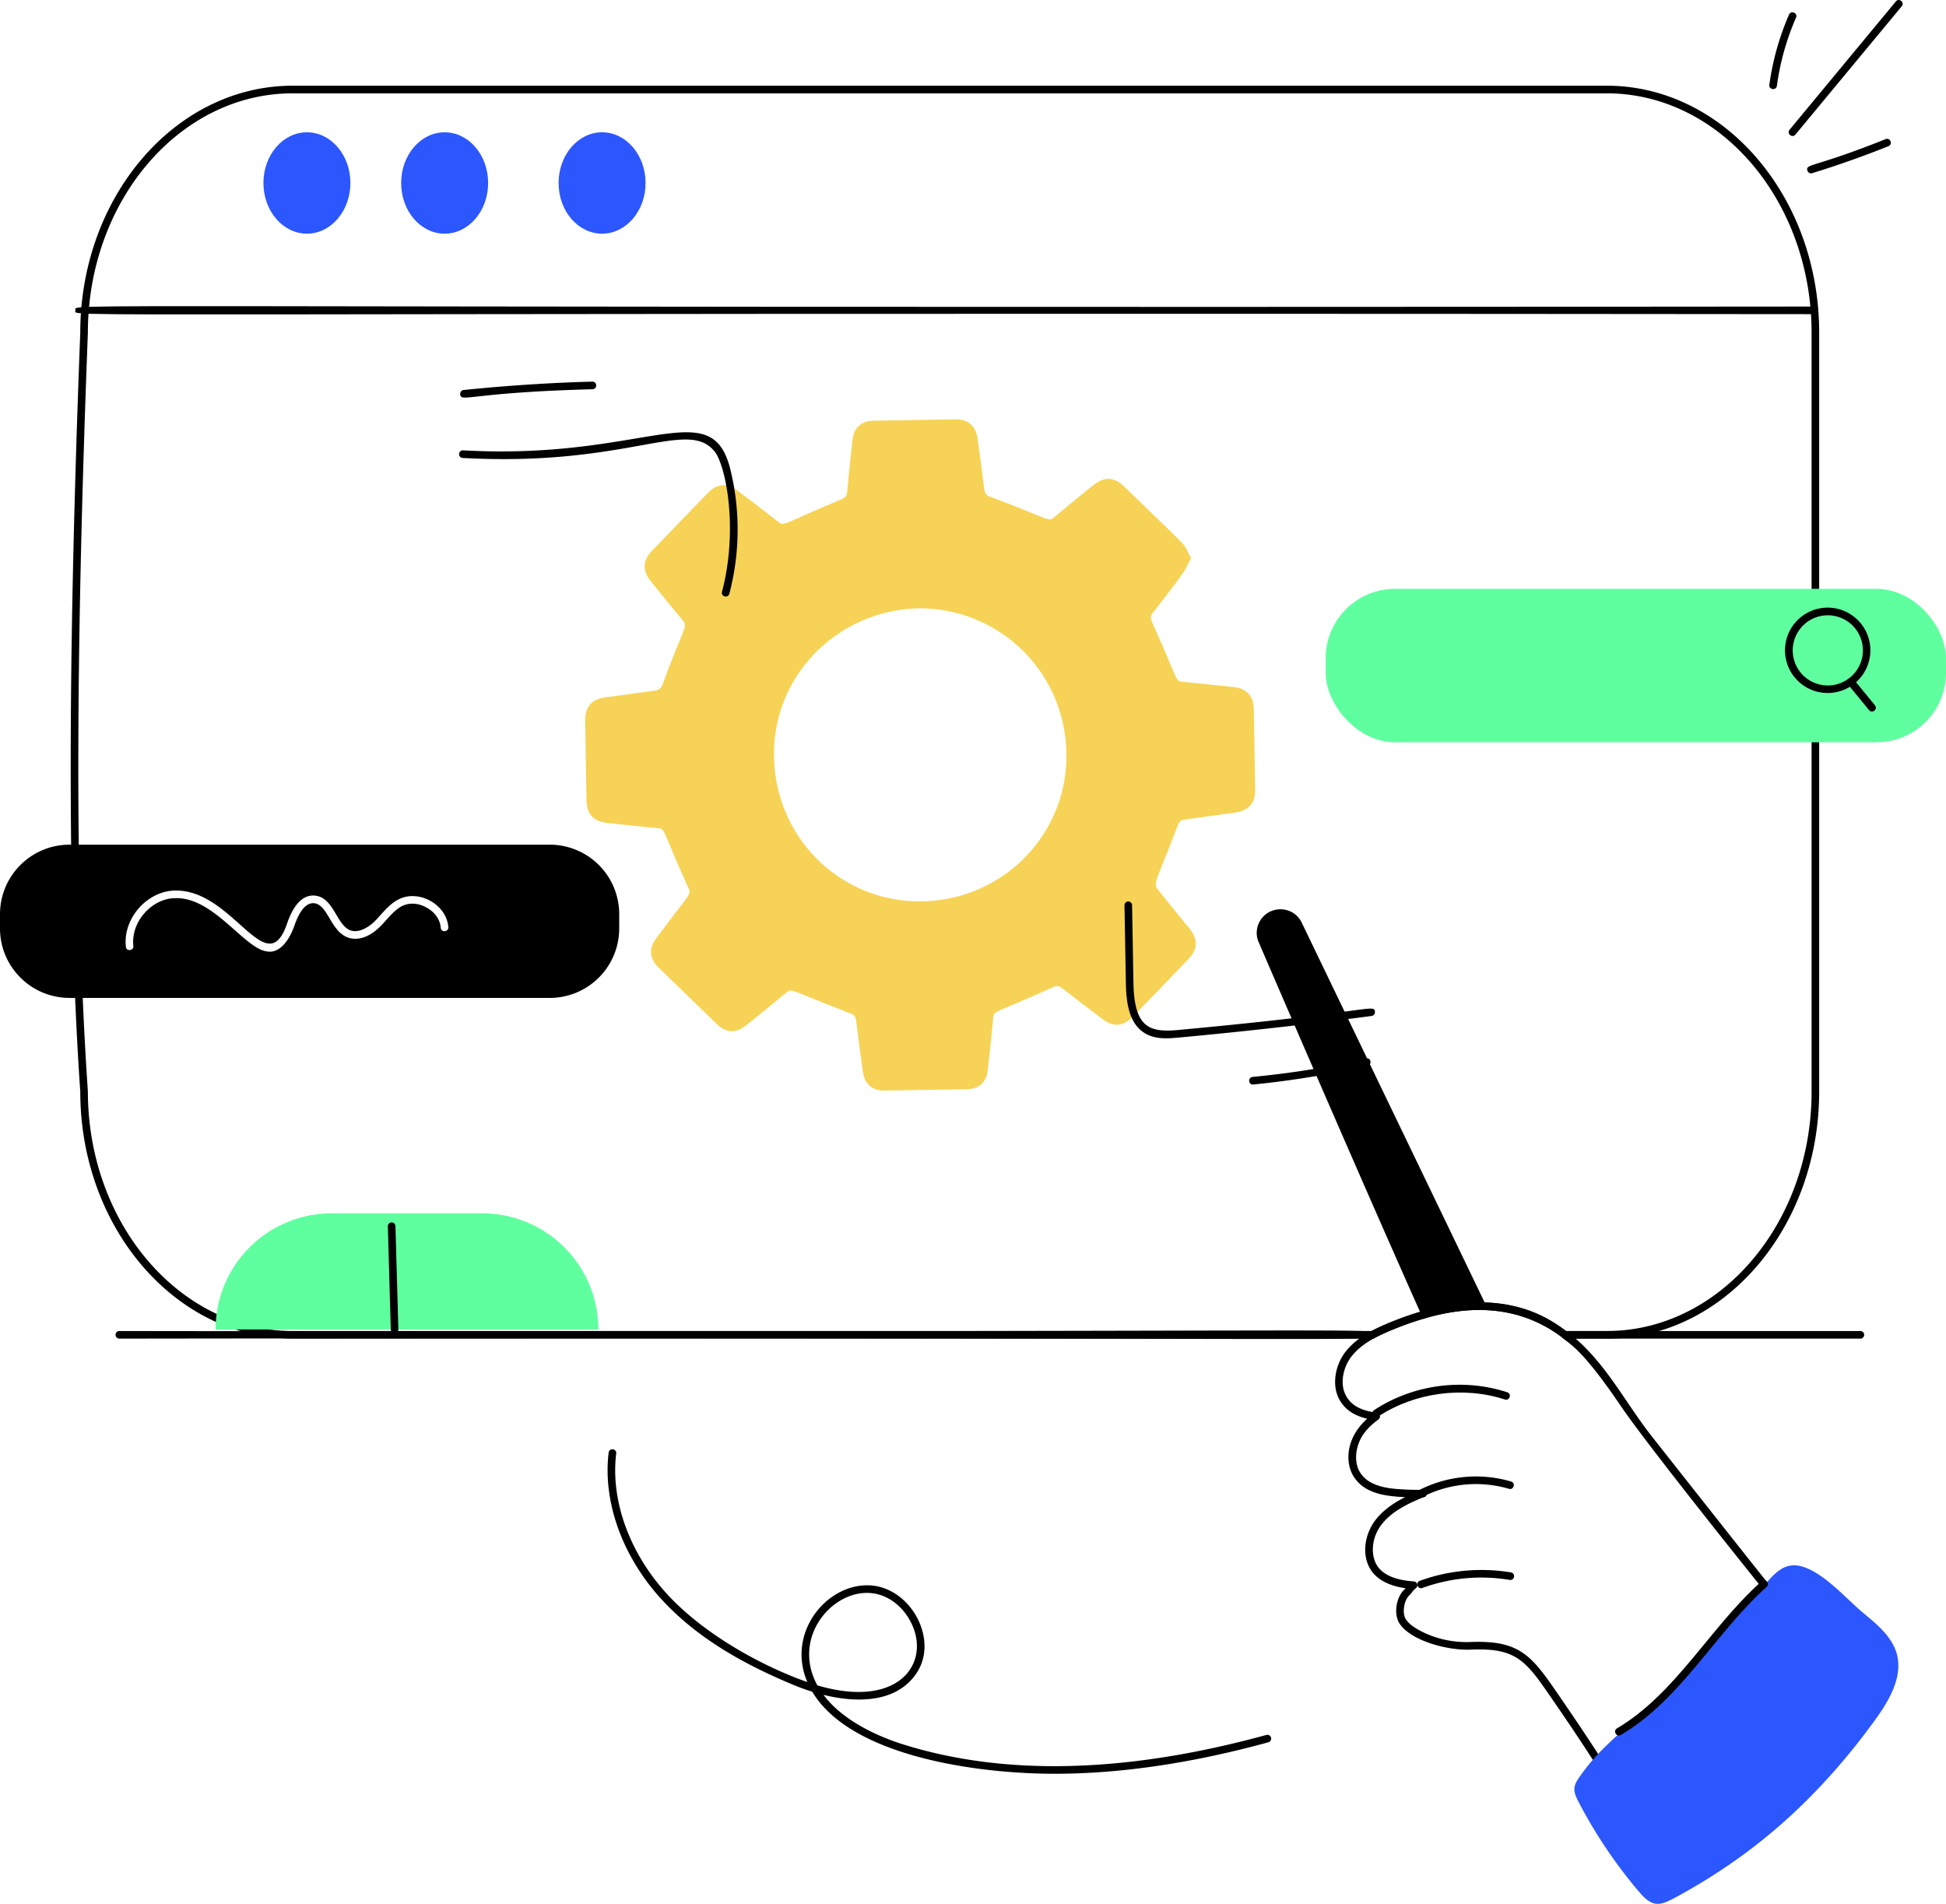 <svg xmlns="http://www.w3.org/2000/svg" viewBox="0 0 4300 4206.74"><defs><style>.cls-1{fill:#2c56fe;}.cls-2{fill:#f6d356;}.cls-3{fill:#5fff9f;}</style></defs><g id="Layer_2" data-name="Layer 2"><g id="Layer_1-2" data-name="Layer 1"><g id="_26" data-name="26"><path d="M3550.47,2957.85c-96-.79-93.61,1.84-98-2.2-92.54-69.93-200-74.2-308.74-41.14-40.59,11.66-87.17,31.31-106.82,42.29a8.42,8.42,0,0,1-4.1,1H646.66c-258.77,0-469.29-244.9-469.29-545.89-28.18-410.24-28.18-943.3,0-1676.95,0-300.69,210.52-545.57,469.29-545.57H3550.47c258.77,0,469.29,244.88,469.29,545.89V2412C4019.76,2713,3809.24,2957.85,3550.47,2957.85Zm-89.59-16.8h89.59C3800,2941.05,4003,2703.7,4003,2412V735.33c0-291.74-203-529.09-452.49-529.09H646.66c-249.49,0-452.49,237.35-452.49,529.09-28.15,733.36-28.15,1265.83,0,1676,0,292.33,203,529.68,452.52,529.68h2384c21.16-11.49,67.35-30.86,108.32-42.65C3252.14,2864.11,3364.91,2868.82,3460.88,2941.05Z"/><ellipse class="cls-1" cx="678.19" cy="404.33" rx="96.09" ry="112.01"/><ellipse class="cls-1" cx="982.51" cy="404.33" rx="96.09" ry="112.01"/><ellipse class="cls-1" cx="1330.38" cy="404.33" rx="96.09" ry="112.01"/><path d="M166.78,685.76c0-17.16-139.88-4.5,3834.05-8.41,11.11,0,11.11,16.8,0,16.8C21.81,690.26,166.78,702.34,166.78,685.76Z"/><path class="cls-2" d="M2631.84,1232.79c-15.67,29.89-.89,14.09-84.28,121-5.69,7.3-5.63,12.71-1.79,21.17,59.29,130.48,49.63,129.84,67.94,131.54,37,3.42,74,7.79,111,11.42,29.68,2.92,45.27,19.4,45.8,49.57q1.54,88.61,2.92,177.22c.47,30.3-14.33,46.7-44.39,50.7-37.37,5-74.63,10.78-112,15.59-8.15,1-11.37,4.38-14.24,11.91-45.62,119.72-55.26,128.53-45.52,141,23.52,30.12,48.07,59.43,72.07,89.18,18,22.34,17.28,44.51-2.56,65.24q-61.27,64-123.06,127.54c-22.25,22.88-43.22,24.37-68.4,5.31-29.69-22.46-59.41-44.9-88.67-67.91-7.43-5.84-12.82-5.29-21.14-1.5-130,59.31-129.55,49.94-131.15,68.58-3.27,38.08-7.53,76.07-11.64,114.07-2.91,26.82-19.32,41.87-46.3,42.37q-90.84,1.69-181.69,3c-26.72.39-44.16-14.09-48-40.65-18.6-127.82-10.92-123.67-28.39-130.28C1743,2187.7,1750.8,2182,1736,2194.4c-28.53,23.92-57.47,47.35-86.48,70.69-23.37,18.79-44.92,17.75-66.21-2.87q-64.2-62.16-128.25-124.47c-19.81-19.28-21.92-41.67-5.44-63.9,77-103.93,78.8-95.78,71.16-112.57-58.3-128.15-49.87-129.71-66.52-131.19-37.55-3.32-75-7.89-112.51-11.69-29.89-3-45.24-19.33-45.77-49.58q-1.54-88.6-2.92-177.21c-.46-30.07,14.7-46.83,44.51-50.66,36.41-4.68,72.7-10.23,109.12-14.77,10.21-1.27,14.46-5.75,18-15.52,47.66-130.2,56.62-125.09,43.12-141-23.77-28-46.62-56.77-69.76-85.3-19.15-23.6-18.43-45.37,2.79-67.48q61.37-63.93,123.17-127.44c20.92-21.47,42.48-23,66.11-5,29.68,22.49,59.39,44.93,88.63,68,14.9,11.73,6.75,6.44,140.79-49.31,8-3.33,11.54-7,12.34-15.7,3.53-38.56,7.71-77,11.86-115.55,2.88-26.74,19.33-41.79,46.38-42.29q90.84-1.69,181.68-3c26.71-.39,44,14,48,40.74,18.78,128.06,11,123.67,28.34,130.23,134.68,50.78,127.93,56.46,141.21,45.3,27.72-23.33,55.91-46.11,84.08-68.92,27.51-22.28,47.8-21.18,73.1,3.42C2647,1233.32,2607.86,1191.56,2631.84,1232.79Zm-605.07,111.35c-181.53,6.31-322.61,154.3-316.43,333.06,6.29,181.92,154.13,318.82,329.5,314.42,182.57-4.57,323.37-154.95,316.42-333.94C2349.2,1475.94,2200.64,1341.61,2026.77,1344.14Z"/><path d="M1595.37,1307.65c36.89-140.09,7.78-279.33-15.78-309.33-59.78-76-190.44,33.83-557.27,13.58-10.67-.6-10.66-16.79.92-16.79,405.17,22.68,549.39-128.7,591,43.63a558.69,558.69,0,0,1-2.63,273.17C1608.76,1322.61,1592.54,1318.42,1595.37,1307.65Z"/><path d="M2531.78,2284.21c-37.36-21.12-43.2-68.63-44-112.36l-3.05-171.34a8.43,8.43,0,0,1,8.24-8.57h.16a8.43,8.43,0,0,1,8.4,8.24l3,171.38c1.72,97.25,33.58,110.28,97.46,104.42,427.26-39.26,433.71-58.55,436.16-40.52a8.42,8.42,0,0,1-7.25,9.42c-141.59,18.66-285.38,34.77-427.4,47.83C2579.25,2294.92,2553.52,2296.48,2531.78,2284.21Z"/><path d="M2768.61,2396.41c-10.59,0-11.39-15.72-.82-16.77,227.72-22.6,255.75-54.69,260.38-34.74a8.35,8.35,0,0,1-6.3,10,2020.8,2020.8,0,0,1-252.44,41.44A7.49,7.49,0,0,1,2768.61,2396.41Z"/><path d="M1016.87,871a8.45,8.45,0,0,1,7.52-9.22c161.12-16.67,288.92-18.5,284.62-18.5,11,0,11.22,16.48.23,16.8C1035.3,867.3,1018.92,890.25,1016.87,871Z"/><path d="M4110.79,2957.85h-652.7c-11.1,0-11.11-16.8,0-16.8h652.7a8.4,8.4,0,0,1,0,16.8Z"/><path d="M263.72,2957.85a8.4,8.4,0,0,1,0-16.8c2863.17,3.89,2777.47-9.44,2777.47,8.4C3041.19,2966.47,3131.37,2954,263.72,2957.85Z"/><path class="cls-3" d="M733.07,2680.93h332.36a256.71,256.71,0,0,1,256.71,256.71v0a0,0,0,0,1,0,0H476.36a0,0,0,0,1,0,0v0A256.71,256.71,0,0,1,733.07,2680.93Z"/><path d="M871.87,2945.87a8.42,8.42,0,0,1-8.4-8.17l-6.46-228a8.4,8.4,0,0,1,8.17-8.63h.23a8.41,8.41,0,0,1,8.4,8.17l6.46,228a8.39,8.39,0,0,1-8.17,8.62Z"/><path d="M3284.74,2886.64c-47.37-2.35-95.74,5.38-143.45,19.82C3017,2628.31,2840,2218.14,2781.18,2081.75c-14.61-34.08,10.09-72.56,48.37-72.56a51.7,51.7,0,0,1,46.69,29.22Z"/><path d="M3518.55,3886.91c-35.2-54.66-71.71-107.93-99.63-148.25-51.15-74.18-75.39-98-171.45-93.5-53.92,1.39-133.3-21.53-156-59.47-12.4-21.49-5.87-58.43,12.76-74.31.49-.66,1-1.35,1.51-2-33.23-4.73-57.64-16.44-72.73-34.91-26.64-34.21-17.72-83.09,4.79-113.73,17.65-23.92,42.81-40.42,67-52.59-39.49-2-83.17-6.44-108.48-38.35-26.34-32.05-24.33-91.71,24.8-134.93-24.67-5.78-42.59-16.27-54.49-31.82-26.71-32.91-17.78-82.9,4.26-113.18,23.36-31.5,58.09-49.84,94.22-65,270.15-114.07,385.43,14.49,398.59,18.34,83.11,63.46,125.34,153.86,187.72,232.46,35.87,45.61,227.72,288.76,254,321.14,6.84,8.72-6.19,19.14-13.19,10.43-3-3.76-249.12-309.65-311-400.82-89.88-132.71-114.82-136.44-130.44-152.06-91.32-69-199.86-72.48-307.09-39.89-40.59,11.66-87.17,31.31-106.82,42.29-23.12,12.5-40.22,26.54-52.42,43-18.31,25.16-26.18,66.26-4.63,92.84,12,15.68,32.29,25.06,62.07,28.87a8.41,8.41,0,0,1,3.94,15.09c-14.27,10.53-23.95,19.81-31.46,30.11-19,25.36-26.08,66.86-5,92.55,19.52,24.57,55.87,29.72,85.36,31.49,14.63.85,31.86,1.74,49.57,1,10.38.18,11.77,13.92,2.56,16.5a43.32,43.32,0,0,0-8.5,3.08c-29.39,12.24-65.25,29.79-87.09,59.32-21.53,29.32-23.76,69.45-5.16,93.33,14.37,17.65,40.62,27.92,77.92,30.38a8.4,8.4,0,0,1,4.49,15.09c-4.33,3.25-8.17,8.2-11.35,12.63a7.59,7.59,0,0,1-1.61,1.64c-12.69,10.13-17.94,39.07-9.67,53.41,6.2,10.36,17.35,17.58,27.29,23.52,33.73,19.12,73.59,28.8,113.64,27.69,103.14-4.4,133,24,185.91,100.74,27.95,40.42,64.56,93.86,99.9,148.68a8.4,8.4,0,0,1-14.11,9.12Z"/><path d="M3036.37,3115.74c86.18-56.62,196.24-71.35,294.14-39.37,10.69,3.41,5.16,19.58-5.19,16-92-29.92-199.06-15.58-279.7,37.46C3036.16,3135.8,3027.16,3121.83,3036.37,3115.74Z"/><path d="M3136,3292.43a276.36,276.36,0,0,1,203-18.83c10.72,3.18,5.75,19.39-4.79,16.08a260,260,0,0,0-190.54,17.71C3133.64,3312.39,3126.15,3297.5,3136,3292.43Z"/><path d="M3137.21,3493a399.46,399.46,0,0,1,201.43-18.57c10.76,1.85,8.49,18.12-2.75,16.6a379.91,379.91,0,0,0-192.9,17.78C3132.38,3512.51,3126.87,3496.88,3137.21,3493Z"/><path class="cls-1" d="M3487.8,3981a1068,1068,0,0,0,135.44,200.9c26.11,30.33,41.79,29.76,71.36,14.85,169.73-90.56,313.87-210.81,448.8-396.34.42-.55.78-.79.89-1.4,31-42.94,60.83-94.59,46.87-145-10.49-36.83-41.81-63.41-71.35-87.77-38.87-31.74-89-91.35-138.47-105-41.11-11.4-63.05,19.25-88,47.42-256.15,301.36-327.27,308.26-403.32,418C3476.42,3945.9,3474.7,3956.07,3487.8,3981Z"/><path d="M3573,3819c77.84-45.86,137-117.9,194.27-187.58,38.84-47.27,79-96.15,125.16-137.42,8.18-7.41,19.54,5.08,11.22,12.53-113,101-188.89,248.42-322.12,327C3571.92,3839.16,3563.46,3824.67,3573,3819Z"/><rect class="cls-3" x="2929.32" y="1301.08" width="1370.68" height="339.06" rx="153.4"/><path d="M3996.27,1521.25a94.31,94.31,0,1,1,85.16-168.3h0a94.31,94.31,0,0,1-85.16,168.3Zm-26.61-119.15a77.53,77.53,0,1,0,104.16-34.19h0A77.51,77.51,0,0,0,3969.66,1402.1Z"/><path d="M4130,1569.08l-47.11-57.31c-7-8.62,5.89-19.22,13-10.7l47.11,57.31C4150,1567,4137.12,1577.61,4130,1569.08Z"/><path d="M1214.73,1866.42H153.51C68.86,1866.42,0,1935.28,0,2019.94v31.58C0,2136.17,68.86,2205,153.51,2205H1214.73a153.48,153.48,0,0,0,153.52-153.52v-31.58A153.47,153.47,0,0,0,1214.73,1866.42ZM973.87,2049.84c-1.35-17.81-13.11-34.6-31.25-44.35-18.14-10.41-38.29-11.42-54.42-3.36-13.44,7.06-23.51,18.48-34.6,30.57-4.7,5.38-9.41,10.75-14.44,15.46-23.52,23.18-50.06,31.57-71.9,22.84-37.4-15-43.16-73.29-73.9-75.25-16.46-1-30.9,15.45-42.66,49-10.25,29.94-31.62,63.43-61.48,57.44-49.76-6.64-118.09-121-202.57-117.57-51.44.69-97.76,52.52-92,105.48,1.59,10.32-15.63,13.37-16.46,1.68-6.95-60.47,45.08-122.53,108.17-124h3c127.5,0,200.48,206.59,245.57,71.22,14.44-41.32,34.94-61.82,59.79-60.14,42.53,3,48.26,64.32,78.95,76.6,17.8,7,39.3-5.38,53.75-19.15,16.57-16.58,31.2-37.94,53.41-49.05,43.75-22.58,105.5,10.43,109.85,61.14C991.45,2059.57,974.68,2061.17,973.87,2049.84Z"/><path d="M2329.9,3919.35c-168.21,0-449.2-37.45-535.1-181.28-13.68-4.23-27.13-9.15-40.12-14.5-130.6-54-223.71-114.26-293-189.78-86.41-94.12-130-215.31-116.76-324.09,1.36-11.14,18-8.93,16.67,2-12.7,104,29.36,220.13,112.49,310.71,81.71,89,209.42,159,309.85,194.34-47.55-111.27,46.1-221.58,142.15-213.4,87.19,7.58,147.35,118.67,100.35,191.84-41.3,64.43-125.55,69.88-206.77,49.8,46.74,62.37,132.37,95.76,175.41,109.28,225,70.7,495.17,63.77,803.18-20.7a8.4,8.4,0,1,1,4.47,16.2C2633.58,3896.16,2475.55,3919.35,2329.9,3919.35ZM1806.08,3724c179.93,53.15,251.14-49.08,207.5-137.78-18.47-37.63-52.55-62.95-88.94-66.1C1838.86,3512.35,1748.47,3618.34,1806.08,3724Z"/><path d="M3909.66,187.35a586.67,586.67,0,0,1,43.53-155.11c4.4-10.18,19.84-3.49,15.42,6.72a567.7,567.7,0,0,0-42.28,150.65C3924.78,200.61,3908.17,198.36,3909.66,187.35Z"/><path d="M3954.34,286.68,4189.26,3.12c7-8.5,20,2.12,12.93,10.73L3967.27,297.41C3960.28,305.94,3947.23,295.3,3954.34,286.68Z"/><path d="M3993.81,377.09c-4.79-15.75,14.06-6.06,172.72-69.66,10.15-4.2,16.64,11.44,6.23,15.58-55,22.07-111.67,42.13-168.46,59.63A8.41,8.41,0,0,1,3993.81,377.09Z"/></g></g></g></svg>